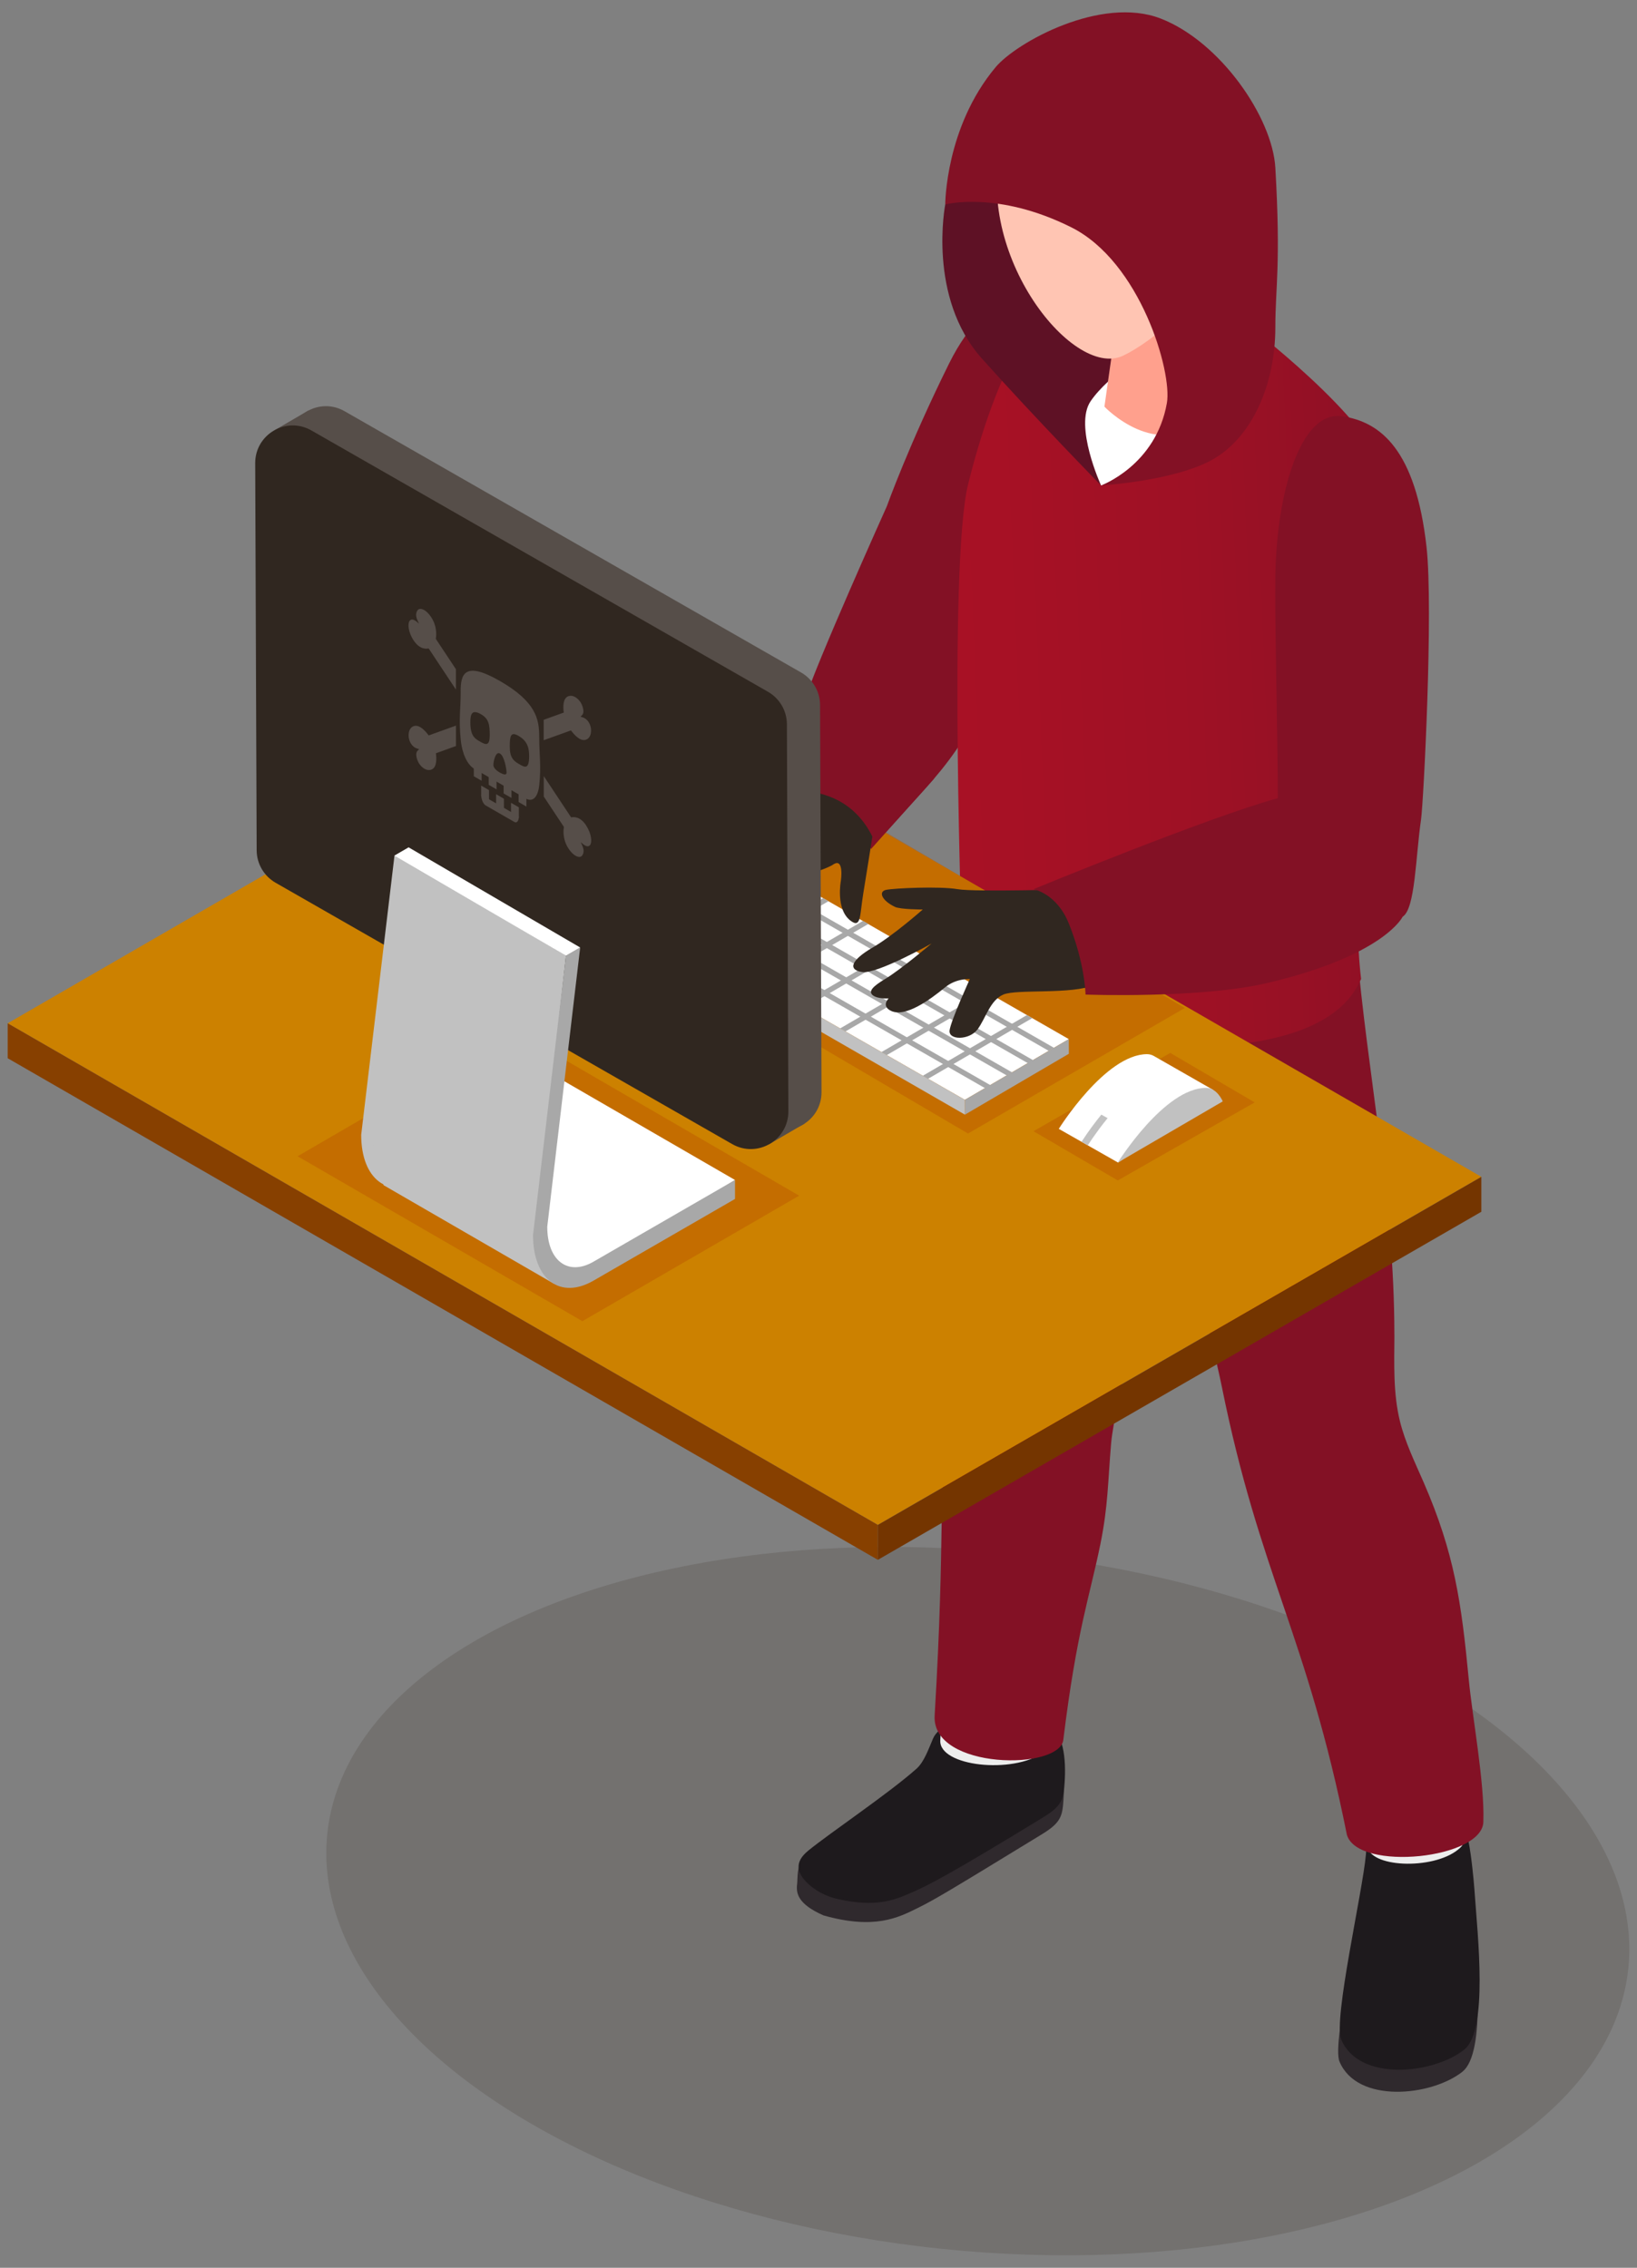 <?xml version="1.0" encoding="UTF-8"?>
<svg xmlns="http://www.w3.org/2000/svg" xmlns:xlink="http://www.w3.org/1999/xlink" viewBox="0 0 358 496">
  <rect x="0" y="0" width="358" height="496" fill="#808080" stroke="none"/>
  <defs>
    <style>
      .cls-1 {
        fill: #cc8100;
      }

      .cls-1, .cls-2, .cls-3, .cls-4, .cls-5, .cls-6, .cls-7, .cls-8, .cls-9, .cls-10, .cls-11, .cls-12, .cls-13, .cls-14, .cls-15, .cls-16, .cls-17, .cls-18, .cls-19, .cls-20 {
        stroke-width: 0px;
      }

      .cls-2, .cls-15 {
        fill: #2f292d;
      }

      .cls-21 {
        isolation: isolate;
      }

      .cls-3 {
        fill: #5e1125;
      }

      .cls-4 {
        fill: #bc5a00;
        opacity: .5;
      }

      .cls-5 {
        fill: #47403a;
      }

      .cls-6 {
        fill: #ffa08d;
      }

      .cls-7, .cls-12 {
        fill: #564e49;
      }

      .cls-8 {
        fill: #743500;
      }

      .cls-9 {
        fill: #a8a8a8;
      }

      .cls-10 {
        fill: #874000;
      }

      .cls-11 {
        fill: #302720;
      }

      .cls-12 {
        opacity: .3;
      }

      .cls-13 {
        fill: #ffc5b3;
      }

      .cls-14 {
        fill: url(#Nepojmenovaný_přechod_2);
      }

      .cls-15 {
        mix-blend-mode: multiply;
        opacity: .3;
      }

      .cls-16 {
        fill: #ededed;
      }

      .cls-17 {
        fill: #c1c1c1;
      }

      .cls-18 {
        fill: #831125;
      }

      .cls-19 {
        fill: #fff;
      }

      .cls-20 {
        fill: #1e1a1d;
      }
    </style>
    <linearGradient id="Nepojmenovaný_přechod_2" data-name="Nepojmenovaný přechod 2" x1="178.87" y1="149.54" x2="366.9" y2="141.85" gradientUnits="userSpaceOnUse">
      <stop offset="0" stop-color="#aa1124"/>
      <stop offset=".22" stop-color="#a71125"/>
      <stop offset=".44" stop-color="#9e1125"/>
      <stop offset=".67" stop-color="#8e1025"/>
      <stop offset=".89" stop-color="#790e23"/>
      <stop offset="1" stop-color="#6d0d20"/>
    </linearGradient>
  </defs>
  <g class="cls-21">
    <g id="Vrstva_1" data-name="Vrstva 1">
      <g>
        <ellipse class="cls-12" cx="213.84" cy="415.82" rx="76.46" ry="143.02" transform="translate(-221.79 585.69) rotate(-84.09)"/>
        <g>
          <g>
            <g>
              <path class="cls-2" d="M175.63,406.72c3.53-3.09,10.21-8.37,17.01-11.98,4.11.45,8.35.53,12.74.31,8.95-.45,19.43-1.58,27.15-6.72.16,1.7.17,3.51.05,5.28-.24,3.55-.52,5-4.64,7.52-20.7,12.66-23.53,14.34-27.28,16.2-4.25,2.1-9.43,4.76-20.59,1.59-5.65-2.51-6-4.85-5.74-6.91.14-1.1-.12-4.05,1.31-5.29Z"/>
              <path class="cls-20" d="M176.73,404.78c5.08-4.12,17.53-12.45,23.71-17.94,1.69-1.51,2.68-4.45,3.62-6.62,2.4-5.54,18.11-6.69,25.19-3.01,3.32,1.73,3.93,7.43,3.57,12.72-.24,3.55-.52,5-4.64,7.52-20.7,12.66-25.24,14.94-29.09,16.6-3.7,1.6-7.58,3.11-15.67,1.35-2.75-.6-5.38-1.92-7.28-3.99-1.68-1.84-2.51-4.1.59-6.62Z"/>
              <path class="cls-16" d="M206.95,373.18c.43-1.2,1.01-2.41,2.04-3.17.85-.63,1.92-.87,2.96-1.03,4.77-.71,9.76.21,13.96,2.58l2.68,1.23c1.54,2.18,1.39,5.09,1.18,7.74-.11,1.43-.37,1.89-1.64,2.79-6.67,4.74-22.75,3.02-22.5-2.65.12-2.55.45-5.1,1.32-7.5Z"/>
            </g>
            <g>
              <g>
                <path class="cls-2" d="M319.81,453.13c-6.85,5.39-23.01,7-26.87-2.23-1.8-4.29,5.3-32.34,6.01-40.46.2-2.32.55-6.41.55-6.41.65-.77,3.08-1.24,4.01-1.63,3.98-1.65,10.94.39,15.25.39,2.19,0,3.26,14.72,3.36,16.18.61,8.94,3.02,29.96-2.31,34.15Z"/>
                <path class="cls-20" d="M320.19,448.31c-6.85,5.39-23.01,7-26.87-2.23-1.8-4.29,4.68-32.3,5.39-40.43.2-2.32.55-6.41.55-6.41.65-.77,3.71-1.27,4.64-1.66,3.98-1.65,10.94.39,15.25.39,2.19,0,3.26,14.72,3.36,16.18.61,8.94,3.02,29.96-2.31,34.15Z"/>
              </g>
              <path class="cls-16" d="M299.74,396.9c.31-1.08.74-2.17,1.6-2.9.71-.6,1.63-.88,2.53-1.08,4.13-.91,8.56-.39,12.38,1.43l2.42.92c1.48,1.82,1.52,4.37,1.49,6.71-.01,1.26-.21,1.67-1.27,2.54-5.56,4.55-19.76,3.99-19.87-.99-.05-2.24.1-4.49.71-6.65Z"/>
            </g>
            <path class="cls-18" d="M304.95,291.91c-.03,6.36-.31,12.82,1.22,18.99,1.15,4.63,3.28,8.95,5.18,13.33,6.74,15.52,8.25,26.24,9.86,43.1.8,8.34,3.48,22.63,3.19,30.99.12,8.26-27.4,11.09-29.84,3-8.84-44.11-19-56.59-27.39-98.19-1.82-9.02-11.63-48.09-11.63-48.09-2.86,16.04-11.83,52.14-12.55,60.66-.72,8.55-.65,13.7-2.36,22.11-2.34,11.46-5.17,18.89-8.07,42.55-.4,6.94-28.87,6.8-28.16-5.14,2.4-40.29.76-50.45,2.75-61.65,1.02-5.77,2.48-11.49,2.86-17.34,1.29-19.74-7.49-24.15,9.92-102.3,25.37,7.34,50.52,11.73,76.67,12.32,2.46,29.42,8.34,55.8,8.34,85.65Z"/>
            <path class="cls-15" d="M224.94,216.88c-3.75-2.2-6.32-4.97-7.56-7.24-.24-.43-.39-.81-.55-1.19.09-.46.19-.93.29-1.4.12.59.38,1.34.9,2.21,1.21,2.11,3.75,4.69,7.4,6.78,3.63,2.19,8.32,3.74,13.56,4.68,2.62.37,5.34.75,8.09,1.13,2.78.2,5.59.61,8.42.64,2.83.13,5.65.21,8.43.11,2.78-.02,5.51-.28,8.14-.55,2.63-.3,5.15-.73,7.53-1.24,2.36-.56,4.58-1.14,6.57-1.86,2-.69,3.8-1.43,5.32-2.21,1.55-.74,2.83-1.53,3.81-2.26.94-.65,1.65-1.34,1.95-1.75.03.31.06.61.09.92-.42.46-.91.92-1.59,1.44-1,.79-2.3,1.63-3.86,2.43-1.54.85-3.36,1.64-5.39,2.35-2.02.75-4.27,1.37-6.66,1.95-2.4.55-4.96,1.01-7.62,1.33-2.66.3-5.43.58-8.24.63-2.81.11-5.67.11-8.53-.08-2.86-.05-5.69-.49-8.49-.72-2.78-.41-5.52-.82-8.18-1.21-5.23-.98-10.14-2.63-13.83-4.91Z"/>
          </g>
          <g>
            <g>
              <path class="cls-18" d="M229.21,61.51s-12.82.17-21.63,17.95c-8.81,17.78-13.64,31.28-13.64,31.28,0,0-15.7,34.9-18.11,42.89-1.15,3.82-3.7,9.07-6.61,15.45-5.44,11.92-12.15,27.81-13.45,45.83,8.06,1.23,33.37-27.89,43.11-38.59,10.6-11.65,15.08-16.04,30.09-55.35,11.31-29.62,6.9-56,.25-59.47Z"/>
              <path class="cls-14" d="M228.71,66.86s-9.68,9.54-16.98,39.01c-4.44,17.93-1.23,104.27-1.23,104.27,0,0,17.78,19.92,50.11,18.98,22.54-.66,33.25-6.33,37.05-15.01-3.67-30.74,6.75-98.83,4.86-110.43-1.89-11.6-30.39-33.19-30.39-33.19,0,0-24.23-11.84-43.42-3.64Z"/>
              <path class="cls-3" d="M206.72,44.72s-3.98,20.3,8.03,33.72c12.01,13.42,26.05,27.74,26.05,27.74,0,0,16.93-6.09,22.35-20.14,5.41-14.05-18.45-47.28-20.05-47.62-1.6-.34-29-7.61-36.37,6.3Z"/>
              <path class="cls-19" d="M240.79,106.17s-5.96-13.04-2.28-18.42c4.02-5.87,13.25-11.31,13.25-11.31,0,0,10.39,17.18,9.44,16.81-.96-.37-7.04,11.04-20.41,12.92Z"/>
              <g>
                <path class="cls-6" d="M244.64,67.02l-3.11,21.92s11.47,12.14,22.07,2.51c10.6-9.64,12.03-13.97,12.03-13.97l-6.22-29.59-24.78,19.12Z"/>
                <path class="cls-13" d="M258.49,15.44c-9.49-6.8-31.55-8.43-38.91,14.53-7.72,24.07,14.7,53.21,26.05,47.82,6.35-3.02,19.59-13.47,23.03-26.13,3.88-14.25-2.8-30.93-10.17-36.22Z"/>
                <path class="cls-5" d="M217.9,37.59c3.94,3.79,9.65,7.97,21.12,5.73,9.38-1.83,16.01-6.42,16.01-6.42l2.3,12.57s1.88-.4,3.28-1.31c.05-5,1.79-6.61,4.58-5.2,3.15,1.59,3.49,8.71,3.49,8.71,0,0,9.12-9.33,5.53-23.48-2.23-8.82-14.72-26-31.39-23.96-16.66,2.04-26.06,13.37-27.85,22.99-.9,4.82,1.16,8.67,2.94,10.38Z"/>
              </g>
            </g>
            <path class="cls-18" d="M206.72,44.72s11.43-3.07,27.57,5c15.07,7.54,22.1,31.57,20.9,38.43-2.4,13.65-14.39,18.02-14.39,18.02,0,0,16.19-.95,24.54-5.75,8.35-4.8,13.57-16.1,13.57-28.89,0-8.71,1.23-13.59,0-34.83-.64-11.06-12.07-27.61-25.09-32.65s-31.53,5.21-36.08,10.64c-11.02,13.16-11.02,30.02-11.02,30.02Z"/>
          </g>
          <g>
            <polygon class="cls-1" points="191.98 333.52 1.68 223.81 133.59 147.56 323.96 257.39 191.98 333.52"/>
            <polygon class="cls-4" points="127.36 288.96 65.08 252.89 112.46 225.38 174.77 261.51 127.36 288.96"/>
            <polygon class="cls-4" points="211.7 247.92 126.88 198.09 174.26 170.58 259.11 220.46 211.7 247.92"/>
            <polygon class="cls-4" points="244.45 258.18 226.01 247.41 255.93 230.29 274.39 241.11 244.45 258.18"/>
            <polygon class="cls-10" points="1.68 223.81 1.68 231.45 191.98 341.16 191.98 333.52 1.68 223.81"/>
            <polygon class="cls-8" points="323.96 257.39 323.96 265.03 191.98 341.16 191.98 333.52 323.96 257.39"/>
          </g>
          <g>
            <g>
              <polygon class="cls-19" points="233.74 227.27 171.76 191.71 148.91 204.99 211.01 240.55 233.74 227.27"/>
              <polygon class="cls-9" points="211.02 243.79 233.75 230.48 233.74 227.27 211.01 240.55 211.02 243.79"/>
              <polygon class="cls-17" points="211.01 240.55 211.02 243.79 148.92 208.04 148.91 204.99 211.01 240.55"/>
            </g>
            <polygon class="cls-9" points="202.96 235.95 201.8 235.29 224.57 222.02 225.74 222.68 202.96 235.95"/>
            <polygon class="cls-9" points="193.92 230.77 192.76 230.11 215.52 216.84 216.7 217.5 193.92 230.77"/>
            <polygon class="cls-9" points="184.9 225.59 183.73 224.93 206.5 211.66 207.67 212.32 184.9 225.59"/>
            <polygon class="cls-9" points="175.93 220.42 174.77 219.76 197.54 206.49 198.71 207.15 175.93 220.42"/>
            <polygon class="cls-9" points="229.35 229.84 230.5 229.17 168.42 193.6 167.25 194.27 229.35 229.84"/>
            <polygon class="cls-9" points="224.87 232.58 226.01 231.92 163.85 196.3 162.68 196.98 224.87 232.58"/>
            <polygon class="cls-9" points="220.17 235.22 221.33 234.54 159.26 198.97 158.08 199.65 220.17 235.22"/>
            <polygon class="cls-9" points="215.52 238.05 216.77 237.44 154.48 201.75 153.33 202.42 215.52 238.05"/>
            <polygon class="cls-9" points="167.13 215.36 165.96 214.69 188.73 201.42 189.9 202.08 167.13 215.36"/>
            <polygon class="cls-9" points="158.42 210.38 157.25 209.71 180.02 196.44 181.19 197.1 158.42 210.38"/>
          </g>
          <g>
            <path class="cls-19" d="M265.22,238.32l-12.74-7.28h0c-.46-.29-1.01-.48-1.63-.48-9.14.03-19.3,16.34-19.3,16.34l12.96,7.37,21.35-14.41-.63-1.54Z"/>
            <path class="cls-17" d="M244.45,254.27l22.96-13.38s-1.23-2.97-3.66-2.96c-9.14.03-19.3,16.34-19.3,16.34Z"/>
            <path class="cls-17" d="M236.53,249.73l1.36.78s1.71-2.73,4.34-5.96l-1.38-.76c-2.62,3.22-4.32,5.94-4.32,5.94Z"/>
          </g>
          <path class="cls-11" d="M235.01,194.47s-21.74.67-25.63,0c-3.89-.67-13.95-.21-15.62.16-1.67.37-1,2.29,1.94,3.71,1.22.59,6.1.58,6.1.58,0,0-6.4,5.67-10.99,8.34-4.59,2.67-5.52,4.83-2.28,5.34,3.24.51,15.21-6.25,15.21-6.25,0,0-6.8,5.75-10.19,7.78-2.76,1.65-3.65,2.7-2.72,3.51,1.06.91,3.51.72,3.51.72,0,0-1.71,1.68.54,2.74,3.13,1.47,8.43-2.38,11.83-5.17,2.43-1.99,5.39-1.8,5.39-1.8,0,0-4.12,9.01-4.43,11.21-.31,2.21,4.3,2.21,6.1-.19,1.8-2.39,2.72-6.38,5.67-7.63,2.96-1.25,15,.06,19.94-2.12,4.94-2.18-4.38-20.93-4.38-20.93Z"/>
          <path class="cls-18" d="M311.97,119.61c-2.37-21.19-10.02-27.34-18.45-28.57-9.2-1.34-14.29,16.93-14.6,34.54-.16,9.27.51,36.66.53,48.99-15.52,4.27-53.44,19.91-53.44,19.91,0,0,5.09.9,7.74,7.52,3.56,8.86,3.65,15.53,3.65,15.53,0,0,25.09.92,39.74-2.53,25.61-6.03,29.61-14.5,29.61-14.5,2.77-1.76,2.82-13.03,4.02-21.25.54-3.64,2.72-45.97,1.2-59.63Z"/>
          <path class="cls-18" d="M181.19,178.73c6.88,3.68,9.31,6.95,9.31,6.95l13.76-15.37s-19.75-13.18-29.02-14.93c-9.27-1.76-10.27,18.17-10.27,18.17,0,0,12.53,3.21,16.22,5.19Z"/>
          <path class="cls-11" d="M190.78,182.97s-1.21,7.78-1.99,12.46c-.78,4.69-.42,7.68-2.74,5.97-3.38-2.49-2.15-8.8-2.15-8.8,0,0,.75-5.18-1.71-3.5-2.46,1.68-16.67,5.37-16.67,5.37l-1.1-20.09s18.74-6.77,26.36,8.59Z"/>
          <g>
            <path class="cls-7" d="M179.34,154.19l.32,84.66c.02,6.33-6.81,10.31-12.3,7.16l-99.84-57.15c-2.55-1.46-4.13-4.17-4.14-7.1l-.32-84.66c-.02-6.33,6.81-10.31,12.3-7.16l99.84,57.15c2.55,1.46,4.13,4.17,4.14,7.1Z"/>
            <polygon class="cls-7" points="175.92 245.76 168.18 250.27 161.72 243.56 174.45 235.7 175.92 245.76"/>
            <polygon class="cls-7" points="67.45 89.78 59.94 94.16 69.46 94.28 67.45 89.78"/>
            <path class="cls-11" d="M172.09,158.4l.32,84.66c.02,6.33-6.81,10.31-12.3,7.16l-99.84-57.15c-2.55-1.46-4.13-4.17-4.14-7.1l-.32-84.66c-.02-6.33,6.81-10.31,12.3-7.16l99.84,57.15c2.55,1.46,4.13,4.17,4.14,7.1Z"/>
          </g>
          <g>
            <path class="cls-17" d="M82.1,246.41l7.28-61.08-3.11,1.8-7.28,61.07c0,9.72,5.93,14.2,13.22,9.99l30.95-17.87v-4.15l-30.95,17.87c-5.57,3.22-10.11-.21-10.11-7.64Z"/>
            <polygon class="cls-19" points="160.74 258.08 119.88 234.44 86.8 253.23 125.9 279.91 160.74 258.08"/>
            <path class="cls-17" d="M83.91,259.23l37.3,21.58s-3.08-9.01-3.08-15.29,5.64-56.51,5.64-56.51l-36.57-21.55s-7.02,50.27-6.51,56.62c.51,6.35,3.21,15.15,3.21,15.15Z"/>
            <path class="cls-9" d="M119.68,268.31l7.2-61.08-3.11,1.8-7.2,61.08c0,9.72,5.93,14.2,13.22,9.99l30.95-17.87v-4.15l-30.95,17.87c-5.57,3.22-10.11-.21-10.11-7.64Z"/>
            <path class="cls-19" d="M89.38,185.34c-.53.31-3.11,1.8-3.11,1.8l37.5,21.89,3.11-1.8-37.5-21.89Z"/>
          </g>
          <g>
            <g>
              <path class="cls-7" d="M100.74,151.21c0-3.79.86-6.71,8.58-2.27,7.93,4.56,8.59,8.36,8.6,12.15,0,3.99.47,6.4.01,10.61-.3,2.77-1.46,3.69-2.8,3.02l-5.78-3.33-5.78-3.33c-1.34-.87-2.5-3.13-2.81-6.25-.47-4.74,0-6.62-.01-10.61Z"/>
              <polygon class="cls-7" points="113.41 175.42 115.12 176.41 115.12 174.12 113.41 173.13 113.41 175.42"/>
              <polygon class="cls-7" points="110.14 173.54 111.86 174.53 111.86 172.24 110.14 171.25 110.14 173.54"/>
              <polygon class="cls-7" points="106.88 171.66 108.6 172.65 108.59 170.36 106.88 169.38 106.88 171.66"/>
              <polygon class="cls-7" points="111.76 177.86 113.47 178.85 113.47 176.57 111.75 175.58 111.76 177.86"/>
              <polygon class="cls-7" points="108.49 175.99 110.21 176.97 110.2 174.69 108.49 173.7 108.49 175.99"/>
              <polygon class="cls-7" points="105.23 174.11 106.94 175.09 106.94 172.81 105.22 171.82 105.23 174.11"/>
              <polygon class="cls-7" points="103.62 169.78 105.33 170.77 105.33 168.49 103.61 167.5 103.62 169.78"/>
              <path class="cls-11" d="M113.39,160.94c1.99,1.15,2.32,2.67,2.33,4.43,0,3.12-1.06,2.4-2.26,1.71-1.2-.69-1.97-1.45-1.98-3.77,0-2.32.2-3.36,1.91-2.37Z"/>
              <path class="cls-11" d="M105.18,156.21c-1.99-1.15-2.32,0-2.32,1.76,0,3.12,1.06,3.62,2.27,4.31,1.2.69,1.97.83,1.97-1.49,0-2.32-.21-3.59-1.92-4.58Z"/>
              <path class="cls-11" d="M109.33,164.8c.95.54,1.44,3.35,1.45,4.16s-1.06.24-1.44.03c-.38-.22-1.44-.87-1.44-1.68,0-.81.49-3.05,1.44-2.5Z"/>
              <path class="cls-7" d="M113.47,178.57c0,.97-.44,1.52-.97,1.21l-6.29-3.62c-.54-.31-.98-1.36-.98-2.33l8.24,4.74Z"/>
            </g>
            <path class="cls-7" d="M99.71,150.84v-4.47s-4.4-6.64-4.4-6.64c.16-.99.22-2.87-1.02-4.75-1.21-1.82-2.51-2.12-2.95-1.53-.83,1.11.1,2.42.29,2.95-.36-.3-1.44-1.43-2.06-.6-.44.59-.32,2.45.89,4.27,1.24,1.87,2.57,1.9,3.28,1.75l5.98,9.02Z"/>
            <path class="cls-7" d="M99.72,163.17v-4.47s-5.97,2.15-5.97,2.15c-.71-.97-2.05-2.48-3.28-2.03-1.2.43-1.32,2.15-.88,3.25.62,1.54,1.71,1.66,2.07,1.77-.19.31-1.12.55-.29,2.62.45,1.1,1.75,2.3,2.95,1.87,1.24-.45,1.17-2.4,1.01-3.58l4.39-1.58Z"/>
            <path class="cls-7" d="M129.03,158.53c-.62-1.54-1.71-1.66-2.07-1.77.19-.31,1.12-.55.29-2.62-.45-1.1-1.75-2.3-2.95-1.87-1.24.45-1.17,2.4-1.01,3.58l-4.39,1.58v4.47s5.97-2.15,5.97-2.15c.71.97,2.05,2.48,3.28,2.03,1.2-.43,1.32-2.15.88-3.25Z"/>
            <path class="cls-7" d="M128.18,180.52c-1.24-1.87-2.57-1.9-3.28-1.75l-5.98-9.02v4.47s4.4,6.64,4.4,6.64c-.16.99-.22,2.87,1.02,4.75,1.21,1.82,2.51,2.12,2.95,1.53.83-1.11-.1-2.42-.29-2.95.36.3,1.44,1.43,2.06.61.44-.59.32-2.45-.89-4.27Z"/>
          </g>
        </g>
      </g>
    </g>
  </g>
</svg>